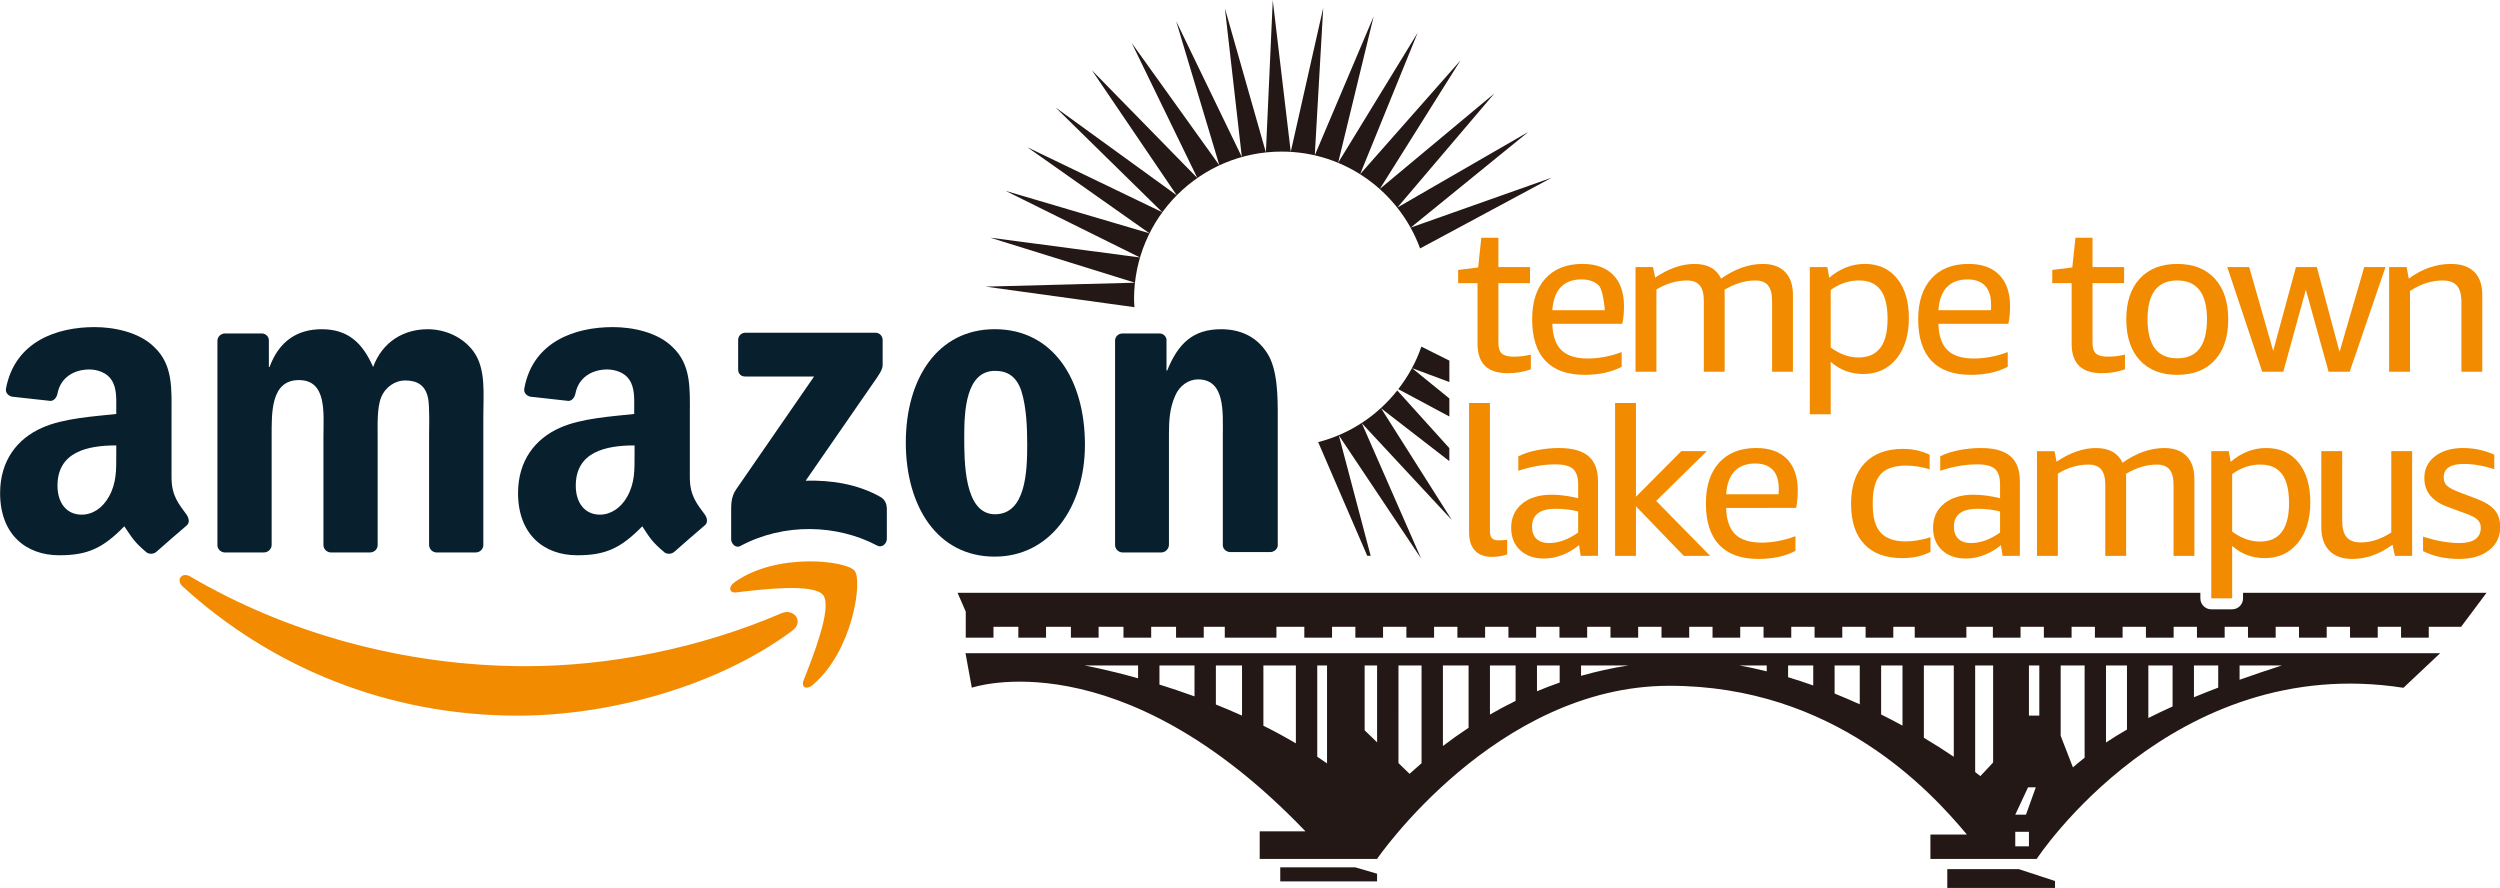 <?xml version="1.0" encoding="UTF-8" standalone="no"?>
<!-- Created with Inkscape (http://www.inkscape.org/) -->

<svg
   version="1.1"
   id="svg1"
   width="3040.659"
   height="1080"
   viewBox="0 0 3040.659 1080"
   xmlns="http://www.w3.org/2000/svg"
   xmlns:svg="http://www.w3.org/2000/svg">
  <defs
     id="defs1">
    <clipPath
       clipPathUnits="userSpaceOnUse"
       id="clipPath5">
      <path
         d="M 0,841.89 H 595.28 V 0 H 0 Z"
         transform="translate(-286.334,-400.053)"
         id="path5" />
    </clipPath>
    <clipPath
       clipPathUnits="userSpaceOnUse"
       id="clipPath7">
      <path
         d="M 0,841.89 H 595.28 V 0 H 0 Z"
         transform="translate(-392.946,-405.525)"
         id="path7" />
    </clipPath>
    <clipPath
       clipPathUnits="userSpaceOnUse"
       id="clipPath9">
      <path
         d="M 0,841.89 H 595.28 V 0 H 0 Z"
         transform="translate(-324.607,-428.916)"
         id="path9" />
    </clipPath>
    <clipPath
       clipPathUnits="userSpaceOnUse"
       id="clipPath11">
      <path
         d="M 0,841.89 H 595.28 V 0 H 0 Z"
         transform="translate(-329.536,-437.674)"
         id="path11" />
    </clipPath>
    <clipPath
       clipPathUnits="userSpaceOnUse"
       id="clipPath13">
      <path
         d="M 0,841.89 H 595.28 V 0 H 0 Z"
         transform="translate(-348.114,-428.677)"
         id="path13" />
    </clipPath>
    <clipPath
       clipPathUnits="userSpaceOnUse"
       id="clipPath15">
      <path
         d="M 0,841.89 H 595.28 V 0 H 0 Z"
         transform="translate(-356.579,-437.572)"
         id="path15" />
    </clipPath>
    <clipPath
       clipPathUnits="userSpaceOnUse"
       id="clipPath17">
      <path
         d="M 0,841.89 H 595.28 V 0 H 0 Z"
         transform="translate(-367.158,-437.674)"
         id="path17" />
    </clipPath>
    <clipPath
       clipPathUnits="userSpaceOnUse"
       id="clipPath19">
      <path
         d="M 0,841.89 H 595.28 V 0 H 0 Z"
         transform="translate(-382.504,-428.916)"
         id="path19" />
    </clipPath>
    <clipPath
       clipPathUnits="userSpaceOnUse"
       id="clipPath21">
      <path
         d="M 0,841.89 H 595.28 V 0 H 0 Z"
         transform="translate(-387.599,-429.983)"
         id="path21" />
    </clipPath>
    <clipPath
       clipPathUnits="userSpaceOnUse"
       id="clipPath23">
      <path
         d="M 0,841.89 H 595.28 V 0 H 0 Z"
         transform="translate(-402.346,-428.677)"
         id="path23" />
    </clipPath>
    <clipPath
       clipPathUnits="userSpaceOnUse"
       id="clipPath25">
      <path
         d="M 0,841.89 H 595.28 V 0 H 0 Z"
         transform="translate(-415.288,-428.677)"
         id="path25" />
    </clipPath>
    <clipPath
       clipPathUnits="userSpaceOnUse"
       id="clipPath27">
      <path
         d="M 0,841.89 H 595.28 V 0 H 0 Z"
         transform="translate(-322.303,-410.877)"
         id="path27" />
    </clipPath>
    <clipPath
       clipPathUnits="userSpaceOnUse"
       id="clipPath29">
      <path
         d="M 0,841.89 H 595.28 V 0 H 0 Z"
         transform="translate(-326.386,-411.982)"
         id="path29" />
    </clipPath>
    <clipPath
       clipPathUnits="userSpaceOnUse"
       id="clipPath31">
      <path
         d="M 0,841.89 H 595.28 V 0 H 0 Z"
         transform="translate(-332.815,-410.736)"
         id="path31" />
    </clipPath>
    <clipPath
       clipPathUnits="userSpaceOnUse"
       id="clipPath33">
      <path
         d="M 0,841.89 H 595.28 V 0 H 0 Z"
         transform="translate(-346.471,-419.734)"
         id="path33" />
    </clipPath>
    <clipPath
       clipPathUnits="userSpaceOnUse"
       id="clipPath35">
      <path
         d="M 0,841.89 H 595.28 V 0 H 0 Z"
         transform="translate(-363.551,-411.119)"
         id="path35" />
    </clipPath>
    <clipPath
       clipPathUnits="userSpaceOnUse"
       id="clipPath37">
      <path
         d="M 0,841.89 H 595.28 V 0 H 0 Z"
         transform="translate(-367.498,-411.982)"
         id="path37" />
    </clipPath>
    <clipPath
       clipPathUnits="userSpaceOnUse"
       id="clipPath39">
      <path
         d="M 0,841.89 H 595.28 V 0 H 0 Z"
         transform="translate(-387.235,-410.736)"
         id="path39" />
    </clipPath>
    <clipPath
       clipPathUnits="userSpaceOnUse"
       id="clipPath41">
      <path
         d="M 0,841.89 H 595.28 V 0 H 0 Z"
         transform="translate(-395.697,-419.633)"
         id="path41" />
    </clipPath>
    <clipPath
       clipPathUnits="userSpaceOnUse"
       id="clipPath43">
      <path
         d="M 0,841.89 H 595.28 V 0 H 0 Z"
         transform="translate(-408.804,-410.736)"
         id="path43" />
    </clipPath>
    <clipPath
       clipPathUnits="userSpaceOnUse"
       id="clipPath45">
      <path
         d="M 0,841.89 H 595.28 V 0 H 0 Z"
         transform="translate(-417.177,-413.473)"
         id="path45" />
    </clipPath>
    <clipPath
       clipPathUnits="userSpaceOnUse"
       id="clipPath47">
      <path
         d="M 0,841.89 H 595.28 V 0 H 0 Z"
         transform="translate(-300.324,-450.129)"
         id="path47" />
    </clipPath>
    <clipPath
       clipPathUnits="userSpaceOnUse"
       id="clipPath49">
      <path
         d="M 0,841.89 H 595.28 V 0 H 0 Z"
         transform="translate(-303.882,-421.818)"
         id="path49" />
    </clipPath>
    <clipPath
       clipPathUnits="userSpaceOnUse"
       id="clipPath51">
      <path
         d="M 0,841.89 H 595.28 V 0 H 0 Z"
         transform="translate(-316.667,-426.072)"
         id="path51" />
    </clipPath>
    <clipPath
       clipPathUnits="userSpaceOnUse"
       id="clipPath53">
      <path
         d="M 0,841.89 H 595.28 V 0 H 0 Z"
         transform="translate(-252.613,-403.424)"
         id="path53" />
    </clipPath>
    <clipPath
       clipPathUnits="userSpaceOnUse"
       id="clipPath55">
      <path
         d="M 0,841.89 H 595.28 V 0 H 0 Z"
         transform="translate(-255.65,-406.902)"
         id="path55" />
    </clipPath>
    <clipPath
       clipPathUnits="userSpaceOnUse"
       id="clipPath57">
      <path
         d="M 0,841.89 H 595.28 V 0 H 0 Z"
         transform="translate(-247.362,-428.9)"
         id="path57" />
    </clipPath>
    <clipPath
       clipPathUnits="userSpaceOnUse"
       id="clipPath59">
      <path
         d="M 0,841.89 H 595.28 V 0 H 0 Z"
         transform="translate(-201.153,-411.066)"
         id="path59" />
    </clipPath>
    <clipPath
       clipPathUnits="userSpaceOnUse"
       id="clipPath61">
      <path
         d="M 0,841.89 H 595.28 V 0 H 0 Z"
         transform="translate(-272.393,-428.762)"
         id="path61" />
    </clipPath>
    <clipPath
       clipPathUnits="userSpaceOnUse"
       id="clipPath63">
      <path
         d="M 0,841.89 H 595.28 V 0 H 0 Z"
         transform="translate(-288.591,-411.066)"
         id="path63" />
    </clipPath>
    <clipPath
       clipPathUnits="userSpaceOnUse"
       id="clipPath65">
      <path
         d="M 0,841.89 H 595.28 V 0 H 0 Z"
         transform="translate(-236.552,-416.506)"
         id="path65" />
    </clipPath>
    <clipPath
       clipPathUnits="userSpaceOnUse"
       id="clipPath67">
      <path
         d="M 0,841.89 H 595.28 V 0 H 0 Z"
         transform="translate(-186.045,-416.506)"
         id="path67" />
    </clipPath>
  </defs>
  <g
     id="g1"
     transform="matrix(9.361,0,0,9.361,-2189.618,-4705.326)">
    <g
       id="group-MC0">
      <path
         id="path2"
         d="m 0,0 v -1.375 h 9.438 v 0.75 L 7.299,0 Z"
         style="fill:#231815;fill-opacity:1;fill-rule:nonzero;stroke:none"
         transform="matrix(1.333,0,0,-1.333,400.25,615.34)" />
      <path
         id="path3"
         d="M 0,0 V -1.857 H 10.5 V -1.16 L 6.965,0 Z"
         style="fill:#231815;fill-opacity:1;fill-rule:nonzero;stroke:none"
         transform="matrix(1.333,0,0,-1.333,486.917,615.575)" />
      <path
         id="path4"
         d="M 0,0 V -1.248 C -3.138,-0.369 -5.224,0 -5.224,0 Z m 2.083,0 h 3.416 v -3.012 c -1.197,0.436 -2.345,0.819 -3.416,1.151 z m 5.5,0 h 2.548 V -4.887 C 9.273,-4.502 8.42,-4.139 7.583,-3.805 Z m 4.631,0 h 3.167 v -7.59 c -1.045,0.615 -2.104,1.19 -3.167,1.717 z m 5.25,0 h 0.953 v -9.545 c -0.315,0.223 -0.632,0.44 -0.953,0.652 z m 4.619,0 h 1.214 v -7.494 l -1.214,1.176 z m 3.297,0 h 2.25 v -9.525 c -0.401,-0.344 -0.79,-0.69 -1.168,-1.036 l -1.082,1.049 z m 4.333,0 h 2.501 v -6.072 c -0.872,-0.576 -1.706,-1.17 -2.501,-1.778 z m 4.584,0 h 2.501 v -3.451 c -0.863,-0.422 -1.696,-0.867 -2.501,-1.332 z m 4.584,0 h 2.212 V -1.666 C 40.336,-1.928 39.6,-2.211 38.881,-2.512 Z m 4.295,0 h 4.612 C 46.181,-0.244 44.649,-0.592 43.176,-1.008 Z M 61.274,0 V -0.574 C 60.381,-0.354 59.491,-0.152 58.611,0 Z m 2.083,0 h 2.451 v -1.949 c -0.815,0.291 -1.633,0.56 -2.451,0.806 z m 4.534,0 h 2.451 v -3.785 c -0.807,0.367 -1.625,0.717 -2.451,1.049 z m 4.534,0 h 2.084 v -5.861 c -0.681,0.371 -1.376,0.732 -2.084,1.086 z m 4.167,0 h 2.917 v -8.9 c -0.923,0.627 -1.895,1.246 -2.917,1.853 z m 5,0 h 1.75 v -9.455 l -1.241,-1.326 c -0.17,0.131 -0.335,0.261 -0.509,0.392 z M 85.5,-16.211 h 1.333 v -1.416 H 85.5 Z m 1.246,4.334 H 87.5 l -0.956,-2.666 H 85.5 Z M 86.833,0 h 1.01 v -4.887 h -1.01 z m 3.093,0 h 2.334 v -8.994 c -0.396,-0.309 -0.774,-0.621 -1.14,-0.938 l -1.194,3.077 z m 4.417,0 h 2.045 v -6.246 c -0.724,-0.416 -1.4,-0.836 -2.045,-1.262 z m 4.128,0 h 2.363 v -3.996 c -0.826,-0.373 -1.621,-0.748 -2.363,-1.125 z m 4.446,0 h 2.364 v -2.16 c -0.823,-0.313 -1.611,-0.623 -2.364,-0.936 z m 4.447,0 h 4.117 c -1.466,-0.469 -2.82,-0.932 -4.117,-1.393 z M -16.208,-2.168 c 0,0 14.349,4.981 32.525,-14 h -4.463 v -2.687 h 11.438 c 0,0 11.562,16.875 28.5,16.875 16.019,0 25.381,-10.172 28.994,-14.5 h -3.557 v -2.375 h 6.875 3.485 c 0,0 13.22,20.179 35.747,16.679 l 3.581,3.375 H -16.822 Z"
         style="fill:#231815;fill-opacity:1;fill-rule:nonzero;stroke:none"
         transform="matrix(1.333,0,0,-1.333,381.778,589.116)"
         clip-path="url(#clipPath5)" />
      <path
         id="path6"
         d="m 0,0 h -2.034 c -0.587,0 -1.063,0.477 -1.063,1.064 v 0.545 h -121.138 l 0.8,-1.836 v -2.539 h 2.701 v 1.063 h 2.423 v -1.063 h 2.701 v 1.063 h 2.423 v -1.063 h 2.701 v 1.063 h 2.423 v -1.063 h 2.701 v 1.063 h 2.424 v -1.063 h 2.7 v 1.063 h 2.05 v -1.063 h 5.034 v 1.063 h 2.719 v -1.063 h 2.702 v 1.063 h 2.273 v -1.063 h 2.699 v 1.063 h 2.273 v -1.063 h 2.701 v 1.063 h 2.273 v -1.063 h 2.7 v 1.063 h 2.273 v -1.063 h 2.701 v 1.063 h 2.273 v -1.063 h 2.701 v 1.063 h 2.272 v -1.063 h 2.699 v 1.063 h 2.274 v -1.063 h 2.701 v 1.063 h 2.274 v -1.063 h 2.699 v 1.063 h 2.273 v -1.063 h 2.701 v 1.063 h 2.272 V -2.766 H -38 v 1.063 h 2.273 v -1.063 h 2.7 v 1.063 h 2.089 v -1.063 h 5.034 v 1.063 h 2.582 v -1.063 h 2.699 v 1.063 h 2.272 v -1.063 h 2.702 v 1.063 h 2.273 v -1.063 h 2.699 v 1.063 h 2.274 v -1.063 h 2.701 v 1.063 h 2.272 v -1.063 h 2.701 v 1.063 h 2.273 v -1.063 h 2.699 v 1.063 h 2.274 v -1.063 h 2.701 v 1.063 h 2.273 v -1.063 h 2.699 v 1.063 h 2.274 v -1.063 h 2.701 v 1.063 h 3.154 l 2.477,3.312 H 1.063 V 1.064 C 1.063,0.477 0.587,0 0,0"
         style="fill:#231815;fill-opacity:1;fill-rule:nonzero;stroke:none"
         transform="matrix(1.333,0,0,-1.333,523.928,581.819)"
         clip-path="url(#clipPath7)" />
      <path
         id="path8"
         d="m 0,0 c -0.672,-0.254 -1.431,-0.381 -2.279,-0.381 -1.947,0 -2.917,0.952 -2.917,2.858 v 5.918 h -1.891 v 1.289 l 1.951,0.241 0.309,2.897 h 1.664 V 9.963 h 3.08 V 8.395 h -3.08 V 2.577 c 0,-0.497 0.112,-0.845 0.338,-1.047 0.228,-0.201 0.614,-0.301 1.16,-0.301 0.561,0 1.117,0.068 1.665,0.202 z"
         style="fill:#f28b00;fill-opacity:1;fill-rule:nonzero;stroke:none"
         transform="matrix(1.333,0,0,-1.333,432.81,550.632)"
         clip-path="url(#clipPath9)" />
      <path
         id="path10"
         d="M 0,0 C -0.862,0 -1.532,-0.254 -2.012,-0.756 -2.49,-1.26 -2.765,-2.006 -2.833,-2.999 H 2.279 C 2.293,-2.893 2.105,-1.041 1.717,-0.625 1.327,-0.209 0.754,0 0,0 m -2.833,-4.328 c 0.028,-1.153 0.319,-2.006 0.872,-2.557 0.556,-0.551 1.415,-0.826 2.58,-0.826 1.079,0 2.182,0.21 3.305,0.625 V -8.514 C 2.938,-9.038 1.733,-9.301 0.31,-9.301 c -1.684,0 -2.957,0.457 -3.82,1.369 -0.862,0.914 -1.293,2.261 -1.293,4.046 0,1.704 0.431,3.03 1.293,3.976 0.863,0.947 2.067,1.42 3.614,1.42 1.3,0 2.299,-0.362 2.999,-1.078 0.698,-0.719 1.047,-1.737 1.047,-3.049 0,-0.632 -0.055,-1.203 -0.166,-1.711 z"
         style="fill:#f28b00;fill-opacity:1;fill-rule:nonzero;stroke:none"
         transform="matrix(1.333,0,0,-1.333,439.381,538.955)"
         clip-path="url(#clipPath11)" />
      <path
         id="path12"
         d="m 0,0 v 6.923 c 0,0.671 -0.13,1.168 -0.39,1.49 -0.26,0.32 -0.671,0.483 -1.233,0.483 -0.999,0 -2.005,-0.303 -3.019,-0.906 0.014,-0.094 0.021,-0.195 0.021,-0.303 V 7.366 0 h -2.032 v 6.923 c 0,0.671 -0.131,1.168 -0.392,1.49 -0.261,0.32 -0.671,0.483 -1.231,0.483 -1.041,0 -2.04,-0.295 -2.998,-0.885 V 0 h -2.035 v 10.202 h 1.705 l 0.206,-1.026 c 1.314,0.887 2.595,1.331 3.84,1.331 1.274,0 2.136,-0.477 2.588,-1.431 1.356,0.954 2.713,1.431 4.067,1.431 0.945,0 1.671,-0.264 2.176,-0.787 C 1.781,9.196 2.034,8.453 2.034,7.487 V 0 Z"
         style="fill:#f28b00;fill-opacity:1;fill-rule:nonzero;stroke:none"
         transform="matrix(1.333,0,0,-1.333,464.152,550.951)"
         clip-path="url(#clipPath13)" />
      <path
         id="path14"
         d="m 0,0 c -0.973,0 -1.891,-0.309 -2.753,-0.926 v -5.615 c 0.889,-0.646 1.793,-0.967 2.711,-0.967 1.891,0 2.832,1.248 2.832,3.744 0,1.276 -0.227,2.221 -0.686,2.838 C 1.645,-0.309 0.942,0 0,0 m -4.787,-13.043 v 14.35 h 1.705 l 0.186,-1.045 c 1.041,0.898 2.197,1.349 3.47,1.349 1.327,0 2.373,-0.472 3.143,-1.42 0.765,-0.946 1.15,-2.231 1.15,-3.855 0,-1.65 -0.405,-2.973 -1.214,-3.965 -0.807,-0.993 -1.882,-1.49 -3.221,-1.49 -1.235,0 -2.296,0.395 -3.185,1.189 v -5.113 z"
         style="fill:#f28b00;fill-opacity:1;fill-rule:nonzero;stroke:none"
         transform="matrix(1.333,0,0,-1.333,475.439,539.09)"
         clip-path="url(#clipPath15)" />
      <path
         id="path16"
         d="M 0,0 C -0.862,0 -1.534,-0.254 -2.012,-0.756 -2.494,-1.26 -2.766,-2.006 -2.835,-2.999 H 2.28 c 0.014,0.106 0.02,0.28 0.02,0.523 0,0.818 -0.196,1.435 -0.585,1.851 C 1.324,-0.209 0.753,0 0,0 m -2.835,-4.328 c 0.027,-1.153 0.318,-2.006 0.873,-2.557 0.555,-0.551 1.414,-0.826 2.578,-0.826 1.082,0 2.184,0.21 3.306,0.625 V -8.514 C 2.938,-9.038 1.731,-9.301 0.309,-9.301 c -1.686,0 -2.959,0.457 -3.823,1.369 -0.862,0.914 -1.293,2.261 -1.293,4.046 0,1.704 0.431,3.03 1.293,3.976 0.864,0.947 2.07,1.42 3.617,1.42 1.301,0 2.301,-0.362 2.998,-1.078 0.699,-0.719 1.047,-1.737 1.047,-3.049 0,-0.632 -0.054,-1.203 -0.163,-1.711 z"
         style="fill:#f28b00;fill-opacity:1;fill-rule:nonzero;stroke:none"
         transform="matrix(1.333,0,0,-1.333,489.544,538.955)"
         clip-path="url(#clipPath17)" />
      <path
         id="path18"
         d="m 0,0 c -0.673,-0.254 -1.432,-0.381 -2.28,-0.381 -1.946,0 -2.918,0.952 -2.918,2.858 v 5.918 h -1.89 v 1.289 l 1.953,0.241 0.308,2.897 h 1.663 V 9.963 h 3.08 V 8.395 h -3.08 V 2.577 c 0,-0.497 0.112,-0.845 0.339,-1.047 0.225,-0.201 0.611,-0.301 1.16,-0.301 0.561,0 1.116,0.068 1.665,0.202 z"
         style="fill:#f28b00;fill-opacity:1;fill-rule:nonzero;stroke:none"
         transform="matrix(1.333,0,0,-1.333,510.005,550.632)"
         clip-path="url(#clipPath19)" />
      <path
         id="path20"
         d="M 0,0 C 1.93,0 2.896,1.269 2.896,3.805 2.896,6.327 1.93,7.589 0,7.589 -1.932,7.589 -2.897,6.327 -2.897,3.805 -2.897,1.269 -1.932,0 0,0 m 0,-1.61 c -1.562,0 -2.78,0.475 -3.656,1.429 -0.875,0.952 -1.314,2.282 -1.314,3.986 0,1.69 0.439,3.012 1.314,3.965 C -2.78,8.724 -1.562,9.2 0,9.2 1.56,9.2 2.778,8.724 3.655,7.77 4.531,6.817 4.97,5.495 4.97,3.805 4.97,2.101 4.531,0.771 3.655,-0.181 2.778,-1.135 1.56,-1.61 0,-1.61"
         style="fill:#f28b00;fill-opacity:1;fill-rule:nonzero;stroke:none"
         transform="matrix(1.333,0,0,-1.333,516.798,549.209)"
         clip-path="url(#clipPath21)" />
      <path
         id="path22"
         d="M 0,0 -2.218,7.99 -4.415,0 H -6.47 l -3.408,10.202 h 2.137 l 2.34,-8.17 2.217,8.17 h 2.035 l 2.217,-8.27 2.405,8.27 H 5.546 L 2.055,0 Z"
         style="fill:#f28b00;fill-opacity:1;fill-rule:nonzero;stroke:none"
         transform="matrix(1.333,0,0,-1.333,536.461,550.951)"
         clip-path="url(#clipPath23)" />
      <path
         id="path24"
         d="m 0,0 v 6.821 c 0,0.713 -0.146,1.235 -0.441,1.571 -0.294,0.335 -0.757,0.504 -1.387,0.504 -1.082,0 -2.144,-0.343 -3.184,-1.027 V 0 h -2.034 v 10.202 h 1.706 l 0.205,-1.126 c 1.301,0.954 2.671,1.431 4.109,1.431 1,0 1.758,-0.26 2.28,-0.778 0.519,-0.516 0.78,-1.263 0.78,-2.242 V 0 Z"
         style="fill:#f28b00;fill-opacity:1;fill-rule:nonzero;stroke:none"
         transform="matrix(1.333,0,0,-1.333,553.717,550.951)"
         clip-path="url(#clipPath25)" />
      <path
         id="path26"
         d="m 0,0 c -0.45,-0.16 -0.943,-0.242 -1.478,-0.242 -0.726,0 -1.28,0.205 -1.665,0.615 -0.381,0.408 -0.574,0.996 -0.574,1.76 v 12.621 h 2.034 v -12.5 c 0,-0.309 0.065,-0.533 0.196,-0.676 0.129,-0.139 0.344,-0.209 0.647,-0.209 0.272,0 0.553,0.02 0.84,0.059 z"
         style="fill:#f28b00;fill-opacity:1;fill-rule:nonzero;stroke:none"
         transform="matrix(1.333,0,0,-1.333,429.737,574.684)"
         clip-path="url(#clipPath27)" />
      <path
         id="path28"
         d="M 0,0 C 0.931,0 1.875,0.344 2.834,1.027 V 3.08 C 2.122,3.256 1.396,3.342 0.657,3.342 c -1.549,0 -2.32,-0.582 -2.32,-1.75 0,-0.51 0.143,-0.903 0.431,-1.178 C -0.945,0.139 -0.535,0 0,0 M 3.08,-1.246 2.916,-0.199 C 2.423,-0.615 1.878,-0.937 1.283,-1.166 0.687,-1.395 0.095,-1.51 -0.493,-1.51 c -0.974,0 -1.75,0.274 -2.332,0.819 -0.582,0.541 -0.872,1.269 -0.872,2.181 0,0.979 0.355,1.762 1.068,2.346 0.712,0.584 1.669,0.875 2.874,0.875 0.795,0 1.657,-0.113 2.589,-0.342 V 5.697 C 2.834,6.422 2.665,6.93 2.331,7.229 1.996,7.521 1.424,7.67 0.616,7.67 c -1.164,0 -2.37,-0.209 -3.615,-0.625 v 1.409 c 0.493,0.257 1.096,0.454 1.808,0.595 0.711,0.14 1.43,0.213 2.156,0.213 1.301,0 2.259,-0.268 2.876,-0.797 C 4.456,7.934 4.765,7.127 4.765,6.039 v -7.285 z"
         style="fill:#f28b00;fill-opacity:1;fill-rule:nonzero;stroke:none"
         transform="matrix(1.333,0,0,-1.333,435.181,573.21)"
         clip-path="url(#clipPath29)" />
      <path
         id="path30"
         d="M 0,0 V 14.895 H 2.034 V 5.756 L 6.45,10.203 H 8.936 L 4.005,5.354 9.264,0 H 6.695 L 2.034,4.83 V 0 Z"
         style="fill:#f28b00;fill-opacity:1;fill-rule:nonzero;stroke:none"
         transform="matrix(1.333,0,0,-1.333,443.754,574.872)"
         clip-path="url(#clipPath31)" />
      <path
         id="path32"
         d="M 0,0 C -0.862,0 -1.533,-0.254 -2.013,-0.756 -2.492,-1.26 -2.767,-2.006 -2.834,-3 H 2.28 c 0.013,0.107 0.02,0.281 0.02,0.523 0,0.819 -0.194,1.436 -0.585,1.852 C 1.326,-0.209 0.754,0 0,0 m -2.834,-4.328 c 0.028,-1.154 0.318,-2.006 0.874,-2.557 0.553,-0.551 1.411,-0.826 2.577,-0.826 1.08,0 2.183,0.209 3.306,0.625 V -8.514 C 2.937,-9.039 1.731,-9.301 0.31,-9.301 c -1.686,0 -2.958,0.457 -3.821,1.369 -0.863,0.914 -1.295,2.26 -1.295,4.045 0,1.705 0.432,3.03 1.295,3.977 0.863,0.946 2.067,1.42 3.615,1.42 1.3,0 2.3,-0.362 2.998,-1.078 0.697,-0.719 1.046,-1.737 1.046,-3.049 0,-0.633 -0.053,-1.203 -0.164,-1.711 z"
         style="fill:#f28b00;fill-opacity:1;fill-rule:nonzero;stroke:none"
         transform="matrix(1.333,0,0,-1.333,461.961,562.874)"
         clip-path="url(#clipPath33)" />
      <path
         id="path34"
         d="m 0,0 c -0.793,-0.402 -1.711,-0.605 -2.75,-0.605 -1.616,0 -2.852,0.453 -3.708,1.359 -0.855,0.906 -1.283,2.217 -1.283,3.933 0,1.706 0.441,3.024 1.324,3.958 0.883,0.932 2.132,1.398 3.748,1.398 0.918,0 1.78,-0.189 2.587,-0.564 V 8.051 c -0.78,0.24 -1.547,0.361 -2.299,0.361 -1.15,0 -1.979,-0.283 -2.485,-0.853 C -5.373,6.986 -5.627,6.078 -5.627,4.828 v -0.26 c 0,-1.222 0.258,-2.117 0.771,-2.687 0.512,-0.57 1.325,-0.856 2.433,-0.856 0.74,0 1.548,0.135 2.423,0.403 z"
         style="fill:#f28b00;fill-opacity:1;fill-rule:nonzero;stroke:none"
         transform="matrix(1.333,0,0,-1.333,484.734,574.361)"
         clip-path="url(#clipPath35)" />
      <path
         id="path36"
         d="M 0,0 C 0.93,0 1.875,0.344 2.834,1.027 V 3.08 C 2.122,3.256 1.396,3.342 0.656,3.342 c -1.547,0 -2.319,-0.582 -2.319,-1.75 0,-0.51 0.142,-0.903 0.431,-1.178 C -0.945,0.139 -0.535,0 0,0 M 3.08,-1.246 2.916,-0.199 C 2.424,-0.615 1.878,-0.937 1.283,-1.166 0.687,-1.395 0.095,-1.51 -0.493,-1.51 c -0.974,0 -1.751,0.274 -2.332,0.819 -0.582,0.541 -0.872,1.269 -0.872,2.181 0,0.979 0.355,1.762 1.067,2.346 0.712,0.584 1.67,0.875 2.875,0.875 0.794,0 1.656,-0.113 2.589,-0.342 V 5.697 C 2.834,6.422 2.666,6.93 2.331,7.229 1.995,7.521 1.423,7.67 0.616,7.67 c -1.165,0 -2.37,-0.209 -3.615,-0.625 v 1.409 c 0.492,0.257 1.095,0.454 1.807,0.595 0.712,0.14 1.43,0.213 2.156,0.213 1.303,0 2.26,-0.268 2.877,-0.797 C 4.456,7.934 4.765,7.127 4.765,6.039 v -7.285 z"
         style="fill:#f28b00;fill-opacity:1;fill-rule:nonzero;stroke:none"
         transform="matrix(1.333,0,0,-1.333,489.997,573.21)"
         clip-path="url(#clipPath37)" />
      <path
         id="path38"
         d="m 0,0 v 6.924 c 0,0.67 -0.131,1.168 -0.392,1.49 -0.258,0.32 -0.67,0.482 -1.231,0.482 -1,0 -2.006,-0.302 -3.019,-0.906 0.013,-0.094 0.021,-0.195 0.021,-0.303 V 7.367 0 h -2.033 v 6.924 c 0,0.67 -0.13,1.168 -0.391,1.49 -0.261,0.32 -0.671,0.482 -1.232,0.482 -1.041,0 -2.041,-0.294 -2.999,-0.884 V 0 h -2.035 v 10.203 h 1.707 l 0.205,-1.027 c 1.315,0.887 2.593,1.332 3.84,1.332 1.275,0 2.137,-0.477 2.587,-1.432 1.356,0.955 2.711,1.432 4.067,1.432 0.947,0 1.672,-0.264 2.178,-0.787 C 1.779,9.197 2.032,8.453 2.032,7.488 V 0 Z"
         style="fill:#f28b00;fill-opacity:1;fill-rule:nonzero;stroke:none"
         transform="matrix(1.333,0,0,-1.333,516.314,574.872)"
         clip-path="url(#clipPath39)" />
      <path
         id="path40"
         d="m 0,0 c -0.972,0 -1.889,-0.309 -2.751,-0.926 v -5.615 c 0.889,-0.646 1.793,-0.967 2.711,-0.967 1.889,0 2.835,1.248 2.835,3.744 0,1.276 -0.231,2.221 -0.689,2.838 C 1.646,-0.309 0.946,0 0,0 m -4.785,-13.043 v 14.35 h 1.705 l 0.185,-1.045 c 1.041,0.898 2.199,1.349 3.47,1.349 1.329,0 2.377,-0.473 3.144,-1.42 0.765,-0.947 1.149,-2.232 1.149,-3.855 0,-1.65 -0.403,-2.973 -1.211,-3.965 -0.808,-0.994 -1.884,-1.49 -3.226,-1.49 -1.232,0 -2.293,0.394 -3.182,1.189 v -5.113 z"
         style="fill:#f28b00;fill-opacity:1;fill-rule:nonzero;stroke:none"
         transform="matrix(1.333,0,0,-1.333,527.596,563.01)"
         clip-path="url(#clipPath41)" />
      <path
         id="path42"
         d="M 0,0 -0.227,1.086 C -1.5,0.16 -2.809,-0.303 -4.151,-0.303 c -0.971,0 -1.718,0.27 -2.239,0.807 -0.519,0.535 -0.779,1.293 -0.779,2.273 v 7.426 h 2.033 V 3.422 c 0,-0.727 0.144,-1.258 0.432,-1.602 0.287,-0.34 0.745,-0.513 1.376,-0.513 0.986,0 1.978,0.324 2.977,0.966 v 7.93 H 1.682 V 0 Z"
         style="fill:#f28b00;fill-opacity:1;fill-rule:nonzero;stroke:none"
         transform="matrix(1.333,0,0,-1.333,545.072,574.872)"
         clip-path="url(#clipPath43)" />
      <path
         id="path44"
         d="m 0,0 c 0,0.322 -0.107,0.584 -0.319,0.787 -0.212,0.199 -0.599,0.402 -1.16,0.602 l -1.745,0.644 c -1.521,0.551 -2.28,1.488 -2.28,2.819 0,0.873 0.344,1.574 1.037,2.112 0.692,0.536 1.599,0.807 2.721,0.807 1.081,0 2.101,-0.216 3.059,-0.646 V 5.717 c -1.067,0.336 -2.053,0.504 -2.957,0.504 -1.314,0 -1.971,-0.436 -1.971,-1.309 0,-0.35 0.11,-0.623 0.329,-0.826 0.22,-0.201 0.65,-0.422 1.294,-0.664 L -0.391,2.818 C 0.418,2.51 1,2.145 1.355,1.723 1.711,1.301 1.889,0.754 1.889,0.08 c 0,-0.951 -0.363,-1.709 -1.088,-2.271 -0.726,-0.565 -1.693,-0.848 -2.897,-0.848 -1.355,0 -2.532,0.256 -3.532,0.766 v 1.408 c 1.287,-0.416 2.48,-0.625 3.574,-0.625 0.669,0 1.181,0.129 1.531,0.385 C -0.176,-0.852 0,-0.482 0,0"
         style="fill:#f28b00;fill-opacity:1;fill-rule:nonzero;stroke:none"
         transform="matrix(1.333,0,0,-1.333,556.236,571.223)"
         clip-path="url(#clipPath45)" />
      <path
         id="path46"
         d="m 0,0 c 6.204,0 11.476,-3.936 13.494,-9.439 l 0.016,0.008 12.833,6.895 -13.76,-4.87 L 24.051,1.922 11.278,-5.455 20.738,5.672 9.566,-3.643 17.426,8.881 7.65,-2.201 13.26,11.589 5.505,-1.091 8.968,13.172 3.229,-0.364 4.051,14.006 0.887,-0.027 -0.866,14.756 -1.536,-0.082 -5.532,13.963 -3.88,-0.529 l -6.403,13.242 4.214,-14.053 -8.547,11.928 6.399,-13.164 -10.274,10.498 8.268,-12.186 -11.81,8.561 10.405,-10.211 -13.155,6.336 11.905,-8.39 -14.03,4.14 13.104,-6.494 -14.604,1.931 14.111,-4.389 -14.569,-0.382 14.479,-2 0.039,-0.002 c -0.013,0.259 -0.039,0.516 -0.039,0.778 C -14.387,-6.44 -7.946,0 0,0"
         style="fill:#231815;fill-opacity:1;fill-rule:nonzero;stroke:none"
         transform="matrix(1.333,0,0,-1.333,400.432,522.348)"
         clip-path="url(#clipPath47)" />
      <path
         id="path48"
         d="m 0,0 4.785,-11.082 h 0.333 l -3.103,11.74 8.02,-12.004 -5.782,13.189 8.782,-9.445 -6.9,10.897 6.65,-5.147 v 1.265 L 7.71,5.035 C 5.784,2.6 3.103,0.791 0,0"
         style="fill:#231815;fill-opacity:1;fill-rule:nonzero;stroke:none"
         transform="matrix(1.333,0,0,-1.333,405.176,560.095)"
         clip-path="url(#clipPath49)" />
      <path
         id="path50"
         d="M 0,0 -3.635,2.953 0,1.602 V 3.688 L -2.729,5.051 C -3.243,3.535 -4.022,2.148 -4.981,0.908 L 0,-1.758 Z"
         style="fill:#231815;fill-opacity:1;fill-rule:nonzero;stroke:none"
         transform="matrix(1.333,0,0,-1.333,422.223,554.424)"
         clip-path="url(#clipPath51)" />
      <path
         id="path52"
         d="m 0,0 c -7.229,-5.371 -17.733,-8.262 -26.736,-8.262 -12.652,0 -24.042,4.715 -32.671,12.6 -0.681,0.619 -0.068,1.445 0.751,0.963 9.309,-5.473 20.802,-8.742 32.704,-8.742 8.015,0 16.813,1.685 24.929,5.162 C 0.171,2.238 1.228,0.896 0,0"
         style="fill:#f28b00;fill-opacity:1;fill-rule:nonzero;stroke:none"
         transform="matrix(1.333,0,0,-1.333,336.818,584.622)"
         clip-path="url(#clipPath53)" />
      <path
         id="path54"
         d="M 0,0 C -0.922,1.203 -6.106,0.549 -8.459,0.273 -9.175,0.17 -9.277,0.826 -8.629,1.271 -4.503,4.199 2.285,3.373 3.068,2.373 3.853,1.375 2.864,-5.475 -1.024,-8.746 -1.604,-9.262 -2.183,-8.986 -1.911,-8.297 -1.059,-6.129 0.92,-1.207 0,0"
         style="fill:#f28b00;fill-opacity:1;fill-rule:nonzero;stroke:none"
         transform="matrix(1.333,0,0,-1.333,340.867,579.984)"
         clip-path="url(#clipPath55)" />
      <path
         id="path56"
         d="M 0,0 V 2.856 C 0,3.305 0.34,3.58 0.716,3.58 h 12.652 c 0.41,0 0.716,-0.31 0.716,-0.724 V 0.412 c 0,-0.412 -0.34,-0.93 -0.955,-1.79 l -6.548,-9.468 c 2.421,0.071 5.014,-0.308 7.23,-1.549 0.512,-0.275 0.648,-0.689 0.682,-1.101 v -3.029 c 0,-0.414 -0.444,-0.895 -0.92,-0.655 -3.888,2.067 -9.072,2.272 -13.369,-0.035 -0.444,-0.24 -0.886,0.24 -0.886,0.654 v 2.893 c 0,0.48 0,1.273 0.477,1.963 L 7.4,-0.689 H 0.783 C 0.307,-0.725 0,-0.448 0,0"
         style="fill:#081f2d;fill-opacity:1;fill-rule:nonzero;stroke:none"
         transform="matrix(1.333,0,0,-1.333,329.816,550.653)"
         clip-path="url(#clipPath57)" />
      <path
         id="path58"
         d="m 0,0 h -3.854 c -0.375,0.035 -0.647,0.311 -0.682,0.654 v 19.967 c 0,0.414 0.341,0.725 0.75,0.725 h 3.581 c 0.375,0 0.683,-0.311 0.683,-0.656 v -2.616 h 0.067 c 0.921,2.513 2.695,3.684 5.081,3.684 2.422,0 3.923,-1.171 5.014,-3.684 0.921,2.513 3.035,3.684 5.32,3.684 1.603,0 3.376,-0.688 4.467,-2.169 1.228,-1.687 0.955,-4.131 0.955,-6.266 V 0.723 C 21.382,0.311 21.042,0 20.631,0 h -3.853 c -0.375,0.035 -0.681,0.346 -0.681,0.723 v 10.57 c 0,0.825 0.067,2.926 -0.102,3.752 -0.274,1.343 -1.16,1.721 -2.252,1.721 -0.921,0 -1.91,-0.62 -2.319,-1.653 -0.409,-0.998 -0.341,-2.684 -0.341,-3.82 V 0.723 C 11.083,0.311 10.743,0 10.333,0 H 6.479 C 6.104,0.035 5.798,0.346 5.798,0.723 v 10.57 c 0,2.236 0.374,5.508 -2.388,5.508 -2.762,0 -2.66,-3.202 -2.66,-5.508 V 0.723 C 0.75,0.346 0.409,0 0,0"
         style="fill:#081f2d;fill-opacity:1;fill-rule:nonzero;stroke:none"
         transform="matrix(1.333,0,0,-1.333,268.204,574.431)"
         clip-path="url(#clipPath59)" />
      <path
         id="path60"
         d="m 0,0 c -2.829,0 -3,-3.891 -3,-6.334 0,-2.445 -0.034,-7.643 3,-7.643 3.002,0 3.138,4.2 3.138,6.748 0,1.686 -0.068,3.684 -0.579,5.301 C 2.081,-0.551 1.229,0 0,0 m -0.033,4.062 c 5.728,0 8.798,-4.957 8.798,-11.257 0,-6.094 -3.411,-10.912 -8.798,-10.912 -5.627,0 -8.662,4.957 -8.662,11.119 0,6.231 3.104,11.05 8.662,11.05"
         style="fill:#081f2d;fill-opacity:1;fill-rule:nonzero;stroke:none"
         transform="matrix(1.333,0,0,-1.333,363.19,550.838)"
         clip-path="url(#clipPath61)" />
      <path
         id="path62"
         d="M 0,0 H -3.82 C -4.195,0.035 -4.501,0.346 -4.501,0.723 V 20.69 c 0.033,0.38 0.34,0.656 0.75,0.656 h 3.581 c 0.34,0 0.613,-0.242 0.682,-0.553 V 17.73 H 0.58 c 1.09,2.719 2.592,4.028 5.251,4.028 1.74,0 3.411,-0.619 4.502,-2.341 1.023,-1.583 1.023,-4.269 1.023,-6.197 V 0.654 C 11.321,0.311 10.981,0.035 10.605,0.035 H 6.684 C 6.342,0.07 6.037,0.311 6.002,0.654 v 10.845 c 0,2.169 0.239,5.37 -2.421,5.37 C 2.66,16.869 1.773,16.25 1.363,15.286 0.819,14.08 0.75,12.842 0.75,11.499 V 0.758 C 0.75,0.346 0.409,0 0,0"
         style="fill:#081f2d;fill-opacity:1;fill-rule:nonzero;stroke:none"
         transform="matrix(1.333,0,0,-1.333,384.788,574.431)"
         clip-path="url(#clipPath63)" />
      <path
         id="path64"
         d="m 0,0 c -0.614,-1.102 -1.603,-1.756 -2.66,-1.756 -1.467,0 -2.354,1.137 -2.354,2.824 0,3.305 2.934,3.924 5.73,3.924 V 4.166 C 0.716,2.582 0.75,1.344 0,0 M 7.57,-1.756 C 6.854,-0.758 6.104,0.035 6.104,1.859 v 6.059 c 0,2.582 0.171,4.924 -1.705,6.68 -1.465,1.445 -3.922,1.927 -5.796,1.927 -3.65,0 -7.777,-1.378 -8.63,-5.956 -0.101,-0.481 0.274,-0.757 0.58,-0.826 L -5.729,9.33 c 0.34,0 0.612,0.344 0.682,0.723 0.306,1.584 1.636,2.342 3.103,2.342 0.784,0 1.705,-0.311 2.148,-0.999 C 0.75,10.604 0.681,9.502 0.681,8.572 V 8.057 C -1.534,7.814 -4.468,7.643 -6.549,6.713 -8.97,5.646 -10.641,3.512 -10.641,0.344 c 0,-4.028 2.524,-6.059 5.763,-6.059 2.73,0 4.23,0.654 6.345,2.824 0.681,-1.033 0.92,-1.515 2.215,-2.582 0.275,-0.138 0.649,-0.138 0.922,0.104 0.785,0.687 2.183,1.926 2.966,2.58 0.307,0.242 0.239,0.689 0,1.033"
         style="fill:#081f2d;fill-opacity:1;fill-rule:nonzero;stroke:none"
         transform="matrix(1.333,0,0,-1.333,315.402,567.179)"
         clip-path="url(#clipPath65)" />
      <path
         id="path66"
         d="m 0,0 c -0.614,-1.102 -1.569,-1.756 -2.66,-1.756 -1.466,0 -2.353,1.137 -2.353,2.824 0,3.305 2.932,3.924 5.729,3.924 V 4.166 C 0.716,2.582 0.75,1.344 0,0 M 7.571,-1.756 C 6.854,-0.758 6.104,0.035 6.104,1.859 v 6.059 c 0,2.582 0.171,4.924 -1.705,6.68 -1.466,1.445 -3.922,1.927 -5.797,1.927 -3.649,0 -7.742,-1.378 -8.629,-5.956 -0.101,-0.481 0.274,-0.757 0.58,-0.826 L -5.695,9.33 c 0.341,0 0.614,0.344 0.682,0.723 0.306,1.584 1.638,2.342 3.103,2.342 0.785,0 1.705,-0.311 2.149,-0.999 C 0.784,10.604 0.716,9.502 0.716,8.572 V 8.057 C -1.5,7.814 -4.434,7.643 -6.514,6.713 -8.935,5.646 -10.606,3.512 -10.606,0.344 c 0,-4.028 2.523,-6.059 5.764,-6.059 2.727,0 4.228,0.654 6.342,2.824 0.717,-1.033 0.921,-1.515 2.217,-2.582 0.273,-0.138 0.648,-0.138 0.921,0.104 0.784,0.687 2.182,1.926 2.967,2.58 0.273,0.242 0.205,0.689 -0.034,1.033"
         style="fill:#081f2d;fill-opacity:1;fill-rule:nonzero;stroke:none"
         transform="matrix(1.333,0,0,-1.333,248.06,567.179)"
         clip-path="url(#clipPath67)" />
    </g>
  </g>
</svg>
